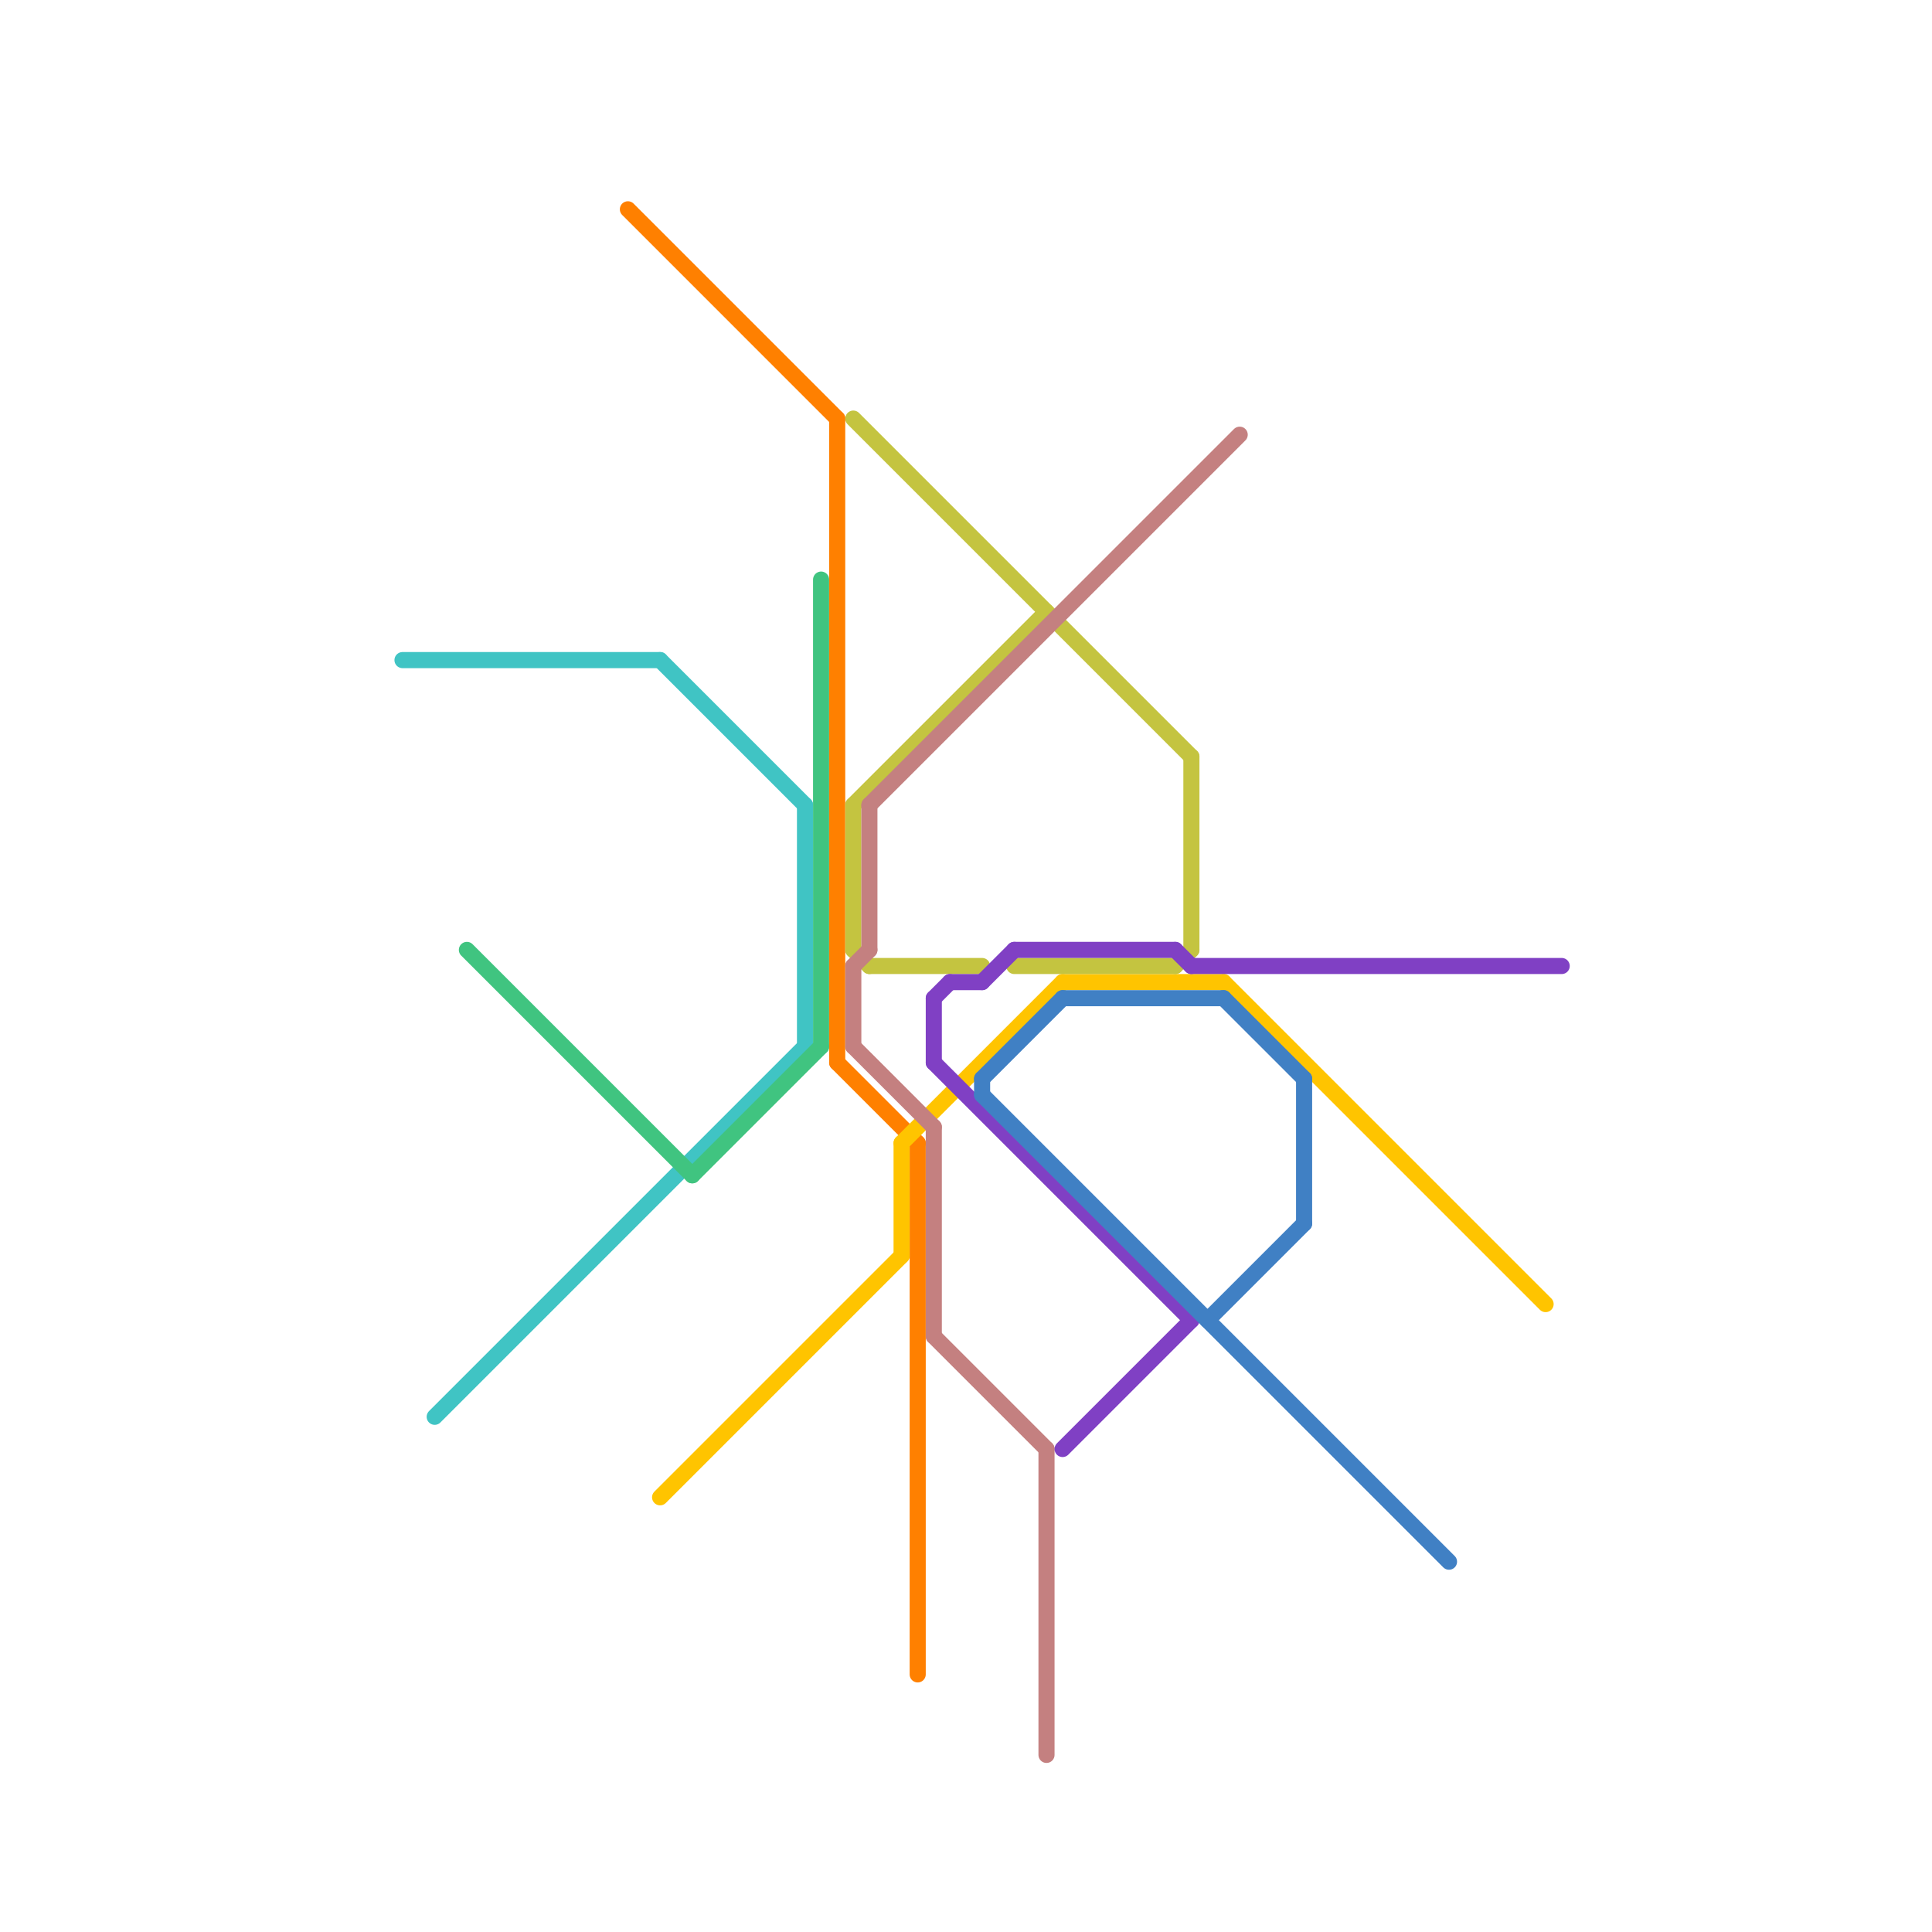 
<svg version="1.1" xmlns="http://www.w3.org/2000/svg" viewBox="0 0 120 120">
<style>text { font: 1px Helvetica; font-weight: 600; white-space: pre; dominant-baseline: central; } line { stroke-width: 1; fill: none; stroke-linecap: round; stroke-linejoin: round; } .c0 { stroke: #40c4c4 } .c1 { stroke: #40c480 } .c2 { stroke: #ff8000 } .c3 { stroke: #ffc400 } .c4 { stroke: #c4c440 } .c5 { stroke: #c48080 } .c6 { stroke: #8040c4 } .c7 { stroke: #4080c4 }</style><defs><g id="wm-xf"><circle r="1.2" fill="#000"/><circle r="0.9" fill="#fff"/><circle r="0.6" fill="#000"/><circle r="0.3" fill="#fff"/></g><g id="wm"><circle r="0.6" fill="#000"/><circle r="0.3" fill="#fff"/></g></defs><line class="c0" x1="27" y1="88" x2="50" y2="65"/><line class="c0" x1="25" y1="41" x2="41" y2="41"/><line class="c0" x1="41" y1="41" x2="50" y2="50"/><line class="c0" x1="50" y1="50" x2="50" y2="65"/><line class="c1" x1="29" y1="59" x2="43" y2="73"/><line class="c1" x1="43" y1="73" x2="51" y2="65"/><line class="c1" x1="51" y1="36" x2="51" y2="65"/><line class="c2" x1="39" y1="13" x2="52" y2="26"/><line class="c2" x1="52" y1="66" x2="57" y2="71"/><line class="c2" x1="52" y1="26" x2="52" y2="66"/><line class="c2" x1="57" y1="71" x2="57" y2="104"/><line class="c3" x1="56" y1="71" x2="56" y2="78"/><line class="c3" x1="56" y1="71" x2="66" y2="61"/><line class="c3" x1="66" y1="61" x2="76" y2="61"/><line class="c3" x1="41" y1="93" x2="56" y2="78"/><line class="c3" x1="76" y1="61" x2="96" y2="81"/><line class="c4" x1="54" y1="60" x2="61" y2="60"/><line class="c4" x1="53" y1="59" x2="54" y2="60"/><line class="c4" x1="53" y1="50" x2="53" y2="59"/><line class="c4" x1="63" y1="60" x2="73" y2="60"/><line class="c4" x1="74" y1="47" x2="74" y2="59"/><line class="c4" x1="73" y1="60" x2="74" y2="59"/><line class="c4" x1="53" y1="26" x2="74" y2="47"/><line class="c4" x1="53" y1="50" x2="65" y2="38"/><line class="c5" x1="58" y1="70" x2="58" y2="83"/><line class="c5" x1="58" y1="83" x2="65" y2="90"/><line class="c5" x1="54" y1="50" x2="77" y2="27"/><line class="c5" x1="54" y1="50" x2="54" y2="59"/><line class="c5" x1="53" y1="60" x2="53" y2="65"/><line class="c5" x1="53" y1="60" x2="54" y2="59"/><line class="c5" x1="53" y1="65" x2="58" y2="70"/><line class="c5" x1="65" y1="90" x2="65" y2="109"/><line class="c6" x1="61" y1="61" x2="63" y2="59"/><line class="c6" x1="63" y1="59" x2="73" y2="59"/><line class="c6" x1="73" y1="59" x2="74" y2="60"/><line class="c6" x1="66" y1="90" x2="74" y2="82"/><line class="c6" x1="58" y1="66" x2="74" y2="82"/><line class="c6" x1="58" y1="62" x2="59" y2="61"/><line class="c6" x1="74" y1="60" x2="97" y2="60"/><line class="c6" x1="58" y1="62" x2="58" y2="66"/><line class="c6" x1="59" y1="61" x2="61" y2="61"/><line class="c7" x1="61" y1="67" x2="66" y2="62"/><line class="c7" x1="61" y1="67" x2="61" y2="68"/><line class="c7" x1="75" y1="82" x2="81" y2="76"/><line class="c7" x1="81" y1="67" x2="81" y2="76"/><line class="c7" x1="76" y1="62" x2="81" y2="67"/><line class="c7" x1="61" y1="68" x2="90" y2="97"/><line class="c7" x1="66" y1="62" x2="76" y2="62"/>
</svg>
